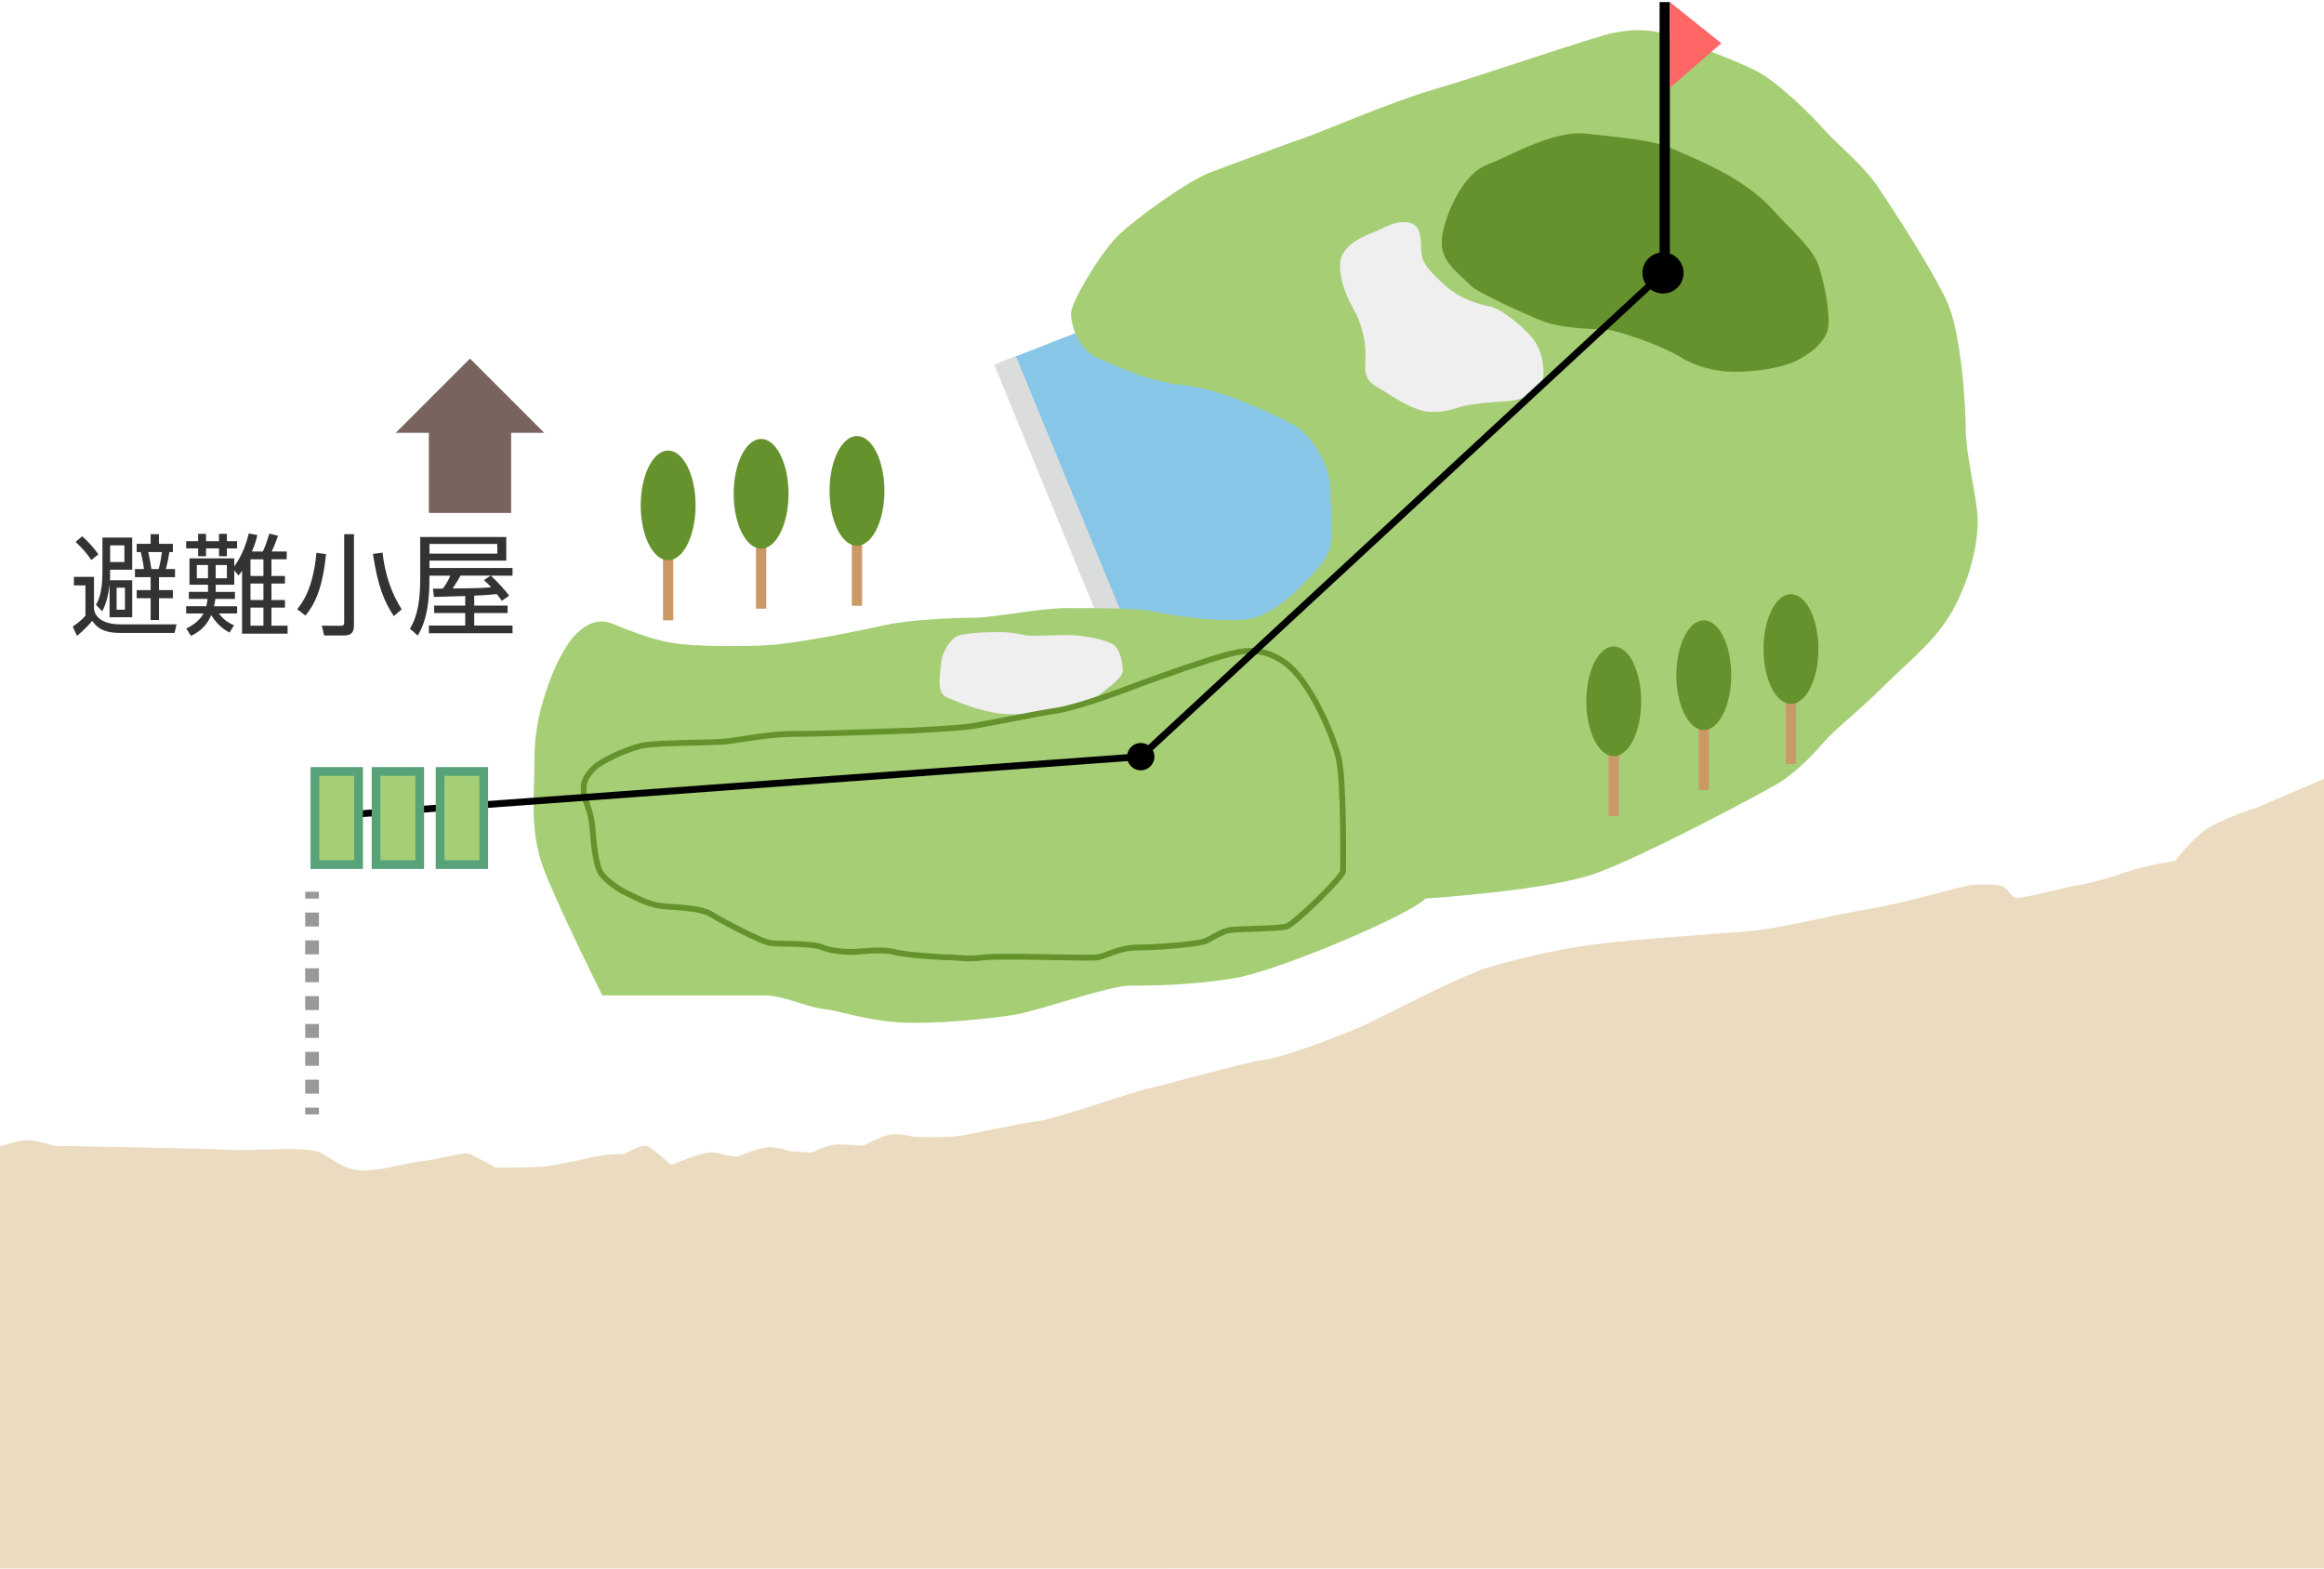 <?xml version="1.0" encoding="utf-8"?>
<!-- Generator: Adobe Illustrator 21.1.0, SVG Export Plug-In . SVG Version: 6.00 Build 0)  -->
<svg version="1.1" id="_x31_7" xmlns="http://www.w3.org/2000/svg" xmlns:xlink="http://www.w3.org/1999/xlink" x="0px" y="0px"
	 viewBox="0 0 400 270" enable-background="new 0 0 400 270" xml:space="preserve">
<g>
	<polygon fill="#88C6E7" points="196.45,114.088 174.819,61.358 193.021,54.226 231.269,66.295 234.797,87.832 230.155,109.092 	"/>
	
		<rect x="181.784" y="59.985" transform="matrix(0.925 -0.38 0.38 0.925 -19.831 76.369)" fill="#DBDCDC" width="4.001" height="56.995"/>
	<path fill="#EBDBC0" d="M399.997,134.077v135.902L0,270v-72.674c0,0,3.735-1.276,5.385-1.041s4.008,0.943,4.008,0.943
		s26.642,0.472,30.178,0.707c3.536,0.236,13.203-0.707,15.561,0.472c2.358,1.179,4.244,3.301,8.016,3.065
		c3.772-0.236,7.309-1.415,9.902-1.65c2.593-0.236,6.601-1.65,7.78-1.179c1.179,0.472,4.48,2.358,4.48,2.358s6.601,0,8.723-0.236
		c2.122-0.236,8.016-1.65,9.666-1.886s3.772-0.236,3.772-0.236s2.829-1.65,3.772-1.415s4.244,3.301,4.244,3.301
		s4.715-1.886,6.13-2.122c1.415-0.236,3.536,0.472,3.536,0.472l1.65,0.236c0,0,4.008-1.65,5.658-1.65s3.536,0.707,3.536,0.707
		l3.772,0.236c0,0,2.593-1.415,4.48-1.415s4.244,0.236,4.244,0.236s3.301-1.65,4.48-1.886s3.065,0,3.772,0.236s5.894,0.236,8.016,0
		c2.122-0.236,11.317-2.358,13.91-2.593c2.593-0.236,16.739-5.187,19.097-5.658s16.504-4.48,20.04-4.951s13.91-4.48,16.975-5.894
		c3.065-1.415,16.504-8.488,21.219-9.902c4.715-1.415,11.317-3.065,18.39-4.008c7.073-0.943,22.398-1.886,27.349-2.358
		c4.951-0.472,14.146-2.829,20.04-3.772c5.894-0.943,15.325-3.772,16.975-4.008s3.772-0.236,5.423,0s1.65,2.122,3.065,2.122
		c1.415,0,9.431-2.122,10.138-2.122s5.423-1.179,8.723-2.358c3.301-1.179,8.252-1.886,8.252-1.886s2.122-2.829,4.715-4.951
		c2.593-2.122,9.431-4.244,9.431-4.244L399.997,134.077z"/>
	<g>
		<path fill="#333333" d="M16.179,99.295v5.44c0,0.718,0.643,2.739,4.571,2.739h9.635l-0.34,1.474h-9.37
			c-3.004,0-4.042-1.001-4.798-2.078c-0.586,0.718-1.568,1.719-2.626,2.588l-0.736-1.605c0.283-0.189,1.473-0.982,2.19-1.889v-5.195
			h-1.983v-1.473H16.179z M15.707,96.405c-1.039-1.605-2.343-2.795-2.701-3.117l1.133-0.982c0.851,0.737,2.078,2.04,2.796,3.117
			L15.707,96.405z M22.753,99.881v6.366h-3.892v-5.611c-0.208,1.644-0.51,3.155-1.266,4.59l-1.076-1.114
			c0.358-0.643,1.114-1.946,1.114-5.705v-5.875h5.119v5.535h-3.797v0.699c0,0.359,0,0.756-0.038,1.115H22.753z M21.412,93.874
			h-2.456v2.872h2.456V93.874z M21.506,101.166H20.07v3.778h1.436V101.166z M27.362,91.947v1.663h2.398v1.417h-0.604
			c-0.037,0.227-0.283,1.757-0.604,2.928h1.568v1.398h-2.758v2.229h2.398v1.398h-2.398v3.74h-1.436v-3.74h-2.399v-1.398h2.399
			v-2.229h-2.701v-1.398h1.549c-0.113-1.134-0.473-2.645-0.548-2.928h-0.699v-1.417h2.399v-1.663H27.362z M27.306,97.954
			c0.302-1.058,0.491-2.305,0.566-2.928h-2.343c0.321,1.549,0.473,2.494,0.529,2.928H27.306z"/>
		<path fill="#333333" d="M39.504,108.892c-0.831-0.454-2.021-1.209-3.154-3.004c-0.699,1.682-1.813,2.777-3.476,3.57l-0.812-1.266
			c1.625-0.793,2.493-1.719,2.966-2.588h-2.984v-1.247H35.5c0.132-0.529,0.17-0.793,0.227-1.266h-3.23v-1.209h3.306v-1.228h-3.192
			v-4.534h7.707V97.5c1.436-1.964,2.116-4.118,2.513-5.686l1.474,0.302c-0.246,0.945-0.435,1.606-0.944,2.815h1.889
			c0.453-1.001,0.812-2.078,1.096-3.079l1.511,0.377c-0.283,0.812-0.661,1.795-1.096,2.702h2.589v1.341h-2.626v2.871h2.323v1.303
			h-2.323v2.834h2.323v1.303h-2.323v3.117h2.776v1.379h-7.839V98.237c-0.321,0.491-0.397,0.585-0.604,0.831l-0.737-0.888v2.475
			h-3.192v1.228h3.306v1.209h-3.362c-0.075,0.585-0.151,0.925-0.245,1.266h3.985v1.247h-3.136c1.001,1.341,2.135,1.833,2.607,2.021
			L39.504,108.892z M35.462,93.156h2.229V91.89h1.359v1.266h1.757v1.247h-1.757v1.341h-1.359v-1.341h-2.229v1.341h-1.36v-1.341
			h-2.059v-1.247h2.059V91.89h1.36V93.156z M35.802,97.255h-1.927v2.286h1.927V97.255z M39.051,97.255h-1.927v2.286h1.927V97.255z
			 M45.342,96.273h-2.229v2.871h2.229V96.273z M45.342,100.447h-2.229v2.834h2.229V100.447z M45.342,104.584h-2.229v3.117h2.229
			V104.584z"/>
		<path fill="#333333" d="M51.156,104.868c0.926-1.133,2.758-3.627,3.306-9.709l1.663,0.227c-0.624,5.856-1.89,8.576-3.552,10.579
			L51.156,104.868z M60.923,107.683c0,1.266-0.566,1.7-1.738,1.7h-3.4l-0.396-1.682l3.192,0.019c0.586,0,0.661-0.151,0.661-0.624
			v-15.15h1.682V107.683z M65.854,95.121c0.113,1.114,0.585,5.554,3.287,9.766l-1.36,1.171c-1.587-2.437-2.721-4.931-3.59-10.711
			L65.854,95.121z"/>
		<path fill="#333333" d="M80.073,102.601c-2.701,0.076-5.194,0.151-5.384,0.151l-0.17-1.417c0.321,0,1.285,0,1.7-0.019
			c0.132-0.17,0.812-1.058,1.284-2.229h-3.589v0.567c0,6.158-1.266,8.425-2.002,9.747l-1.36-1.171
			c0.643-1.115,1.775-3.079,1.775-8.595v-7.197h14.811V96.5H73.915v1.266h14.3v1.322h-3.74c1.134,1.058,2.211,2.191,3.155,3.438
			l-1.247,0.888c-0.245-0.34-0.303-0.416-0.869-1.152c-0.85,0.076-2.153,0.208-3.892,0.265v1.719h5.743v1.284h-5.743v2.154h6.593
			v1.322H73.82v-1.322h6.253v-2.154h-5.346v-1.284h5.346V102.601z M85.59,93.628H73.915v1.663H85.59V93.628z M84.456,99.087h-5.195
			c-0.207,0.396-0.491,0.907-1.359,2.21c3.967-0.038,4.628-0.038,6.63-0.208c-0.604-0.68-0.888-0.907-1.246-1.228L84.456,99.087z"/>
	</g>
	<polygon fill="#78645D" points="80.893,61.723 68.114,74.502 93.672,74.502 	"/>
	<rect x="73.811" y="74.128" fill="#78645D" width="14.165" height="14.165"/>
	<path fill="#A6CE75" d="M290.333,7.333c-5-2.667-9.333-2.333-12.667-1.667C274.333,6.333,255,13,247,15.333
		s-19.333,7.333-22.333,8.333s-12.667,4.667-16.333,6c-3.667,1.333-13,8-16,11s-8,11.333-8,13.333s1.333,6.333,4.667,7.667
		c3.333,1.333,8.333,4,15,4.667c6.667,0.667,17.333,6,19,7s6,5.667,6,11.333c0,5.667,1.333,9.333-2,13c-3.333,3.667-8,8.667-13,9
		c-5,0.333-12.333-0.667-15-1.333c-2.667-0.667-10.667-0.667-15.333-0.667c-4.667,0-12.667,1.667-16,1.667
		c-3.333,0-11.333,0.333-15.667,1.333s-14.667,3-19,3.333s-13.333,0.333-17.333-0.333c-4-0.667-8.667-2.667-10.333-3.333
		c-1.667-0.667-4-0.667-6.667,2.333C96,112.667,92,122,92,130s-1,13.333,2,20.667c3,7.333,9.667,20.667,9.667,20.667s24,0,27.667,0
		c3.667,0,7.333,2,10.333,2.333c3,0.333,7.333,2,13.333,2.333s15.667-0.667,19.667-1.333c4-0.667,16.333-5,19.667-5
		c3.333,0,10.667,0,18.333-1.333c7.667-1.333,30.333-11,32.667-13.667c0,0,21-1.333,29.333-4.333c8.333-3,29-14,31.667-15.667
		C309,133,312,130,314,127.667c2-2.333,5.667-5,10.333-9.667c4.667-4.667,9.333-8,12.333-14s4-12,3.667-15.667
		c-0.333-3.667-2-10.667-2-14.333S337.667,57.333,335,51.667s-9-15.333-11.667-19.333c-2.667-4-7-7.333-9.667-10.333
		c-2.667-3-7-7-10-9S290.333,7.333,290.333,7.333z"/>
	<path fill="#65922C" d="M253.333,49.333c-2.877-2.877-6-4.667-5-9.333s4-10.333,7.667-11.667c3.667-1.333,11.333-6,17-5.333
		s11.333,1,15,2.667c3.667,1.667,12.19,4.789,17.333,10.667C307.667,39,312,42.667,313,45.667s2,8,1.667,10.667
		c-0.333,2.667-3.667,5-6,6c-2.333,1-6.333,1.667-10,1.667c-3.667,0-7-1-9.667-2.667c-2.667-1.667-10.667-4.667-13.333-4.667
		c-2.667,0-7.333-0.333-10-1.333C263,54.333,254.333,50.333,253.333,49.333z"/>
	<path fill="#EFEFEF" d="M236.31,40.035c-3.773,1.415-5.454,3.186-5.653,5.176c-0.199,1.99,0.597,4.975,2.189,7.761
		c1.592,2.786,2.189,5.771,2.189,7.96s-0.597,4.179,1.791,5.572c2.388,1.393,6.169,4.179,9.154,4.378s4.179-0.597,5.97-0.995
		c1.791-0.398,3.781-0.597,7.164-0.796c3.383-0.199,5.97-1.791,6.368-3.383c0.398-1.592,0.199-4.577-1.194-6.766
		s-5.771-5.771-7.761-6.169c-1.99-0.398-5.174-1.194-7.96-3.781c-2.786-2.587-3.98-3.781-3.98-6.368
		c0-2.587-0.398-4.179-2.587-4.378S237.902,39.438,236.31,40.035z"/>
	<path fill="#EFEFEF" d="M171.541,108.805c-2.294,0-5.143,0.19-6.477,0.571c-1.333,0.381-2.857,2.667-3.048,4.572
		c-0.19,1.905-0.952,5.334,0.952,6.096c1.905,0.762,5.524,2.476,9.906,2.857s11.239-1.143,13.335-1.714
		c2.095-0.571,3.619-2.095,4.381-2.667s2.667-2.095,2.667-3.048s-0.381-3.81-1.714-4.572c-1.333-0.762-4.191-1.333-6.286-1.524
		s-7.239,0.19-8.572,0C175.351,109.186,174.779,108.805,171.541,108.805z"/>
	<path fill="none" stroke="#65922C" stroke-miterlimit="10" d="M156.872,125.76c-6.286,0.19-15.43,0.571-20.193,0.571
		s-9.525,1.143-12.192,1.333c-2.667,0.19-10.668,0.19-13.335,0.571s-7.62,2.667-8.953,4c-1.333,1.333-1.905,2.476-1.714,4.191
		s1.269,2.907,1.524,6.477c0.19,2.667,0.571,5.905,1.333,7.239c0.762,1.333,3.238,3.048,4.953,3.81
		c1.714,0.762,3.429,1.905,6.477,2.095c3.048,0.191,6.096,0.381,7.62,1.333c1.524,0.952,8.572,4.762,10.287,4.953
		c1.714,0.19,7.239,0,8.953,0.762c1.714,0.762,4.572,0.762,5.334,0.762s4.762-0.571,6.858,0c2.095,0.572,8.572,0.952,9.906,0.952
		c1.333,0,2.667,0.381,5.524,0s17.526,0.19,19.431,0c1.905-0.191,3.619-1.714,7.239-1.714s9.525-0.572,11.049-0.952
		s3.048-1.905,5.143-2.095s8.001-0.19,9.334-0.571c1.333-0.381,9.715-8.572,9.715-9.525c0-0.952,0.191-15.43-0.762-19.431
		c-0.952-4-4.953-13.335-9.144-16.383c-4.191-3.048-7.62-2.095-10.477-1.333c-2.857,0.762-11.049,3.619-14.097,4.762
		c-3.048,1.143-11.049,4.191-14.859,4.762c-3.81,0.571-12.001,2.286-14.478,2.667C164.873,125.379,156.872,125.76,156.872,125.76z"
		/>
	<g>
		<rect x="276.869" y="126.329" fill="#CC9966" width="1.771" height="14.165"/>
		<ellipse fill="#65922C" cx="277.755" cy="120.722" rx="4.722" ry="9.443"/>
	</g>
	<g>
		<rect x="292.369" y="121.829" fill="#CC9966" width="1.771" height="14.165"/>
		<ellipse fill="#65922C" cx="293.255" cy="116.222" rx="4.722" ry="9.443"/>
	</g>
	<g>
		<rect x="307.369" y="117.329" fill="#CC9966" width="1.771" height="14.165"/>
		<ellipse fill="#65922C" cx="308.255" cy="111.722" rx="4.722" ry="9.443"/>
	</g>
	<g>
		<rect x="114.115" y="92.607" fill="#CC9966" width="1.771" height="14.165"/>
		<ellipse fill="#65922C" cx="115" cy="87" rx="4.722" ry="9.443"/>
	</g>
	<g>
		<rect x="130.115" y="90.607" fill="#CC9966" width="1.771" height="14.165"/>
		<ellipse fill="#65922C" cx="131" cy="85" rx="4.722" ry="9.443"/>
	</g>
	<g>
		<rect x="146.615" y="90.107" fill="#CC9966" width="1.771" height="14.165"/>
		<ellipse fill="#65922C" cx="147.5" cy="84.5" rx="4.722" ry="9.443"/>
	</g>
	<circle cx="286.232" cy="46.986" r="3.541"/>
	<rect x="285.642" y="0.359" width="1.771" height="46.036"/>
	<polygon fill="#FF6666" points="287.412,0.359 287.412,15.114 296.266,7.441 	"/>
	<g>
		<g>
			
				<line fill="none" stroke="#999999" stroke-width="2.361" stroke-miterlimit="10" x1="53.71" y1="153.502" x2="53.71" y2="154.682"/>
			
				<line fill="none" stroke="#999999" stroke-width="2.361" stroke-miterlimit="10" stroke-dasharray="2.398,2.398" x1="53.71" y1="157.08" x2="53.71" y2="189.454"/>
			
				<line fill="none" stroke="#999999" stroke-width="2.361" stroke-miterlimit="10" x1="53.71" y1="190.653" x2="53.71" y2="191.833"/>
		</g>
	</g>
	<polyline fill="none" stroke="#000000" stroke-width="1.18" stroke-miterlimit="10" points="54.136,140.655 196.345,130.246 
		286.268,46.973 	"/>
	<g>
		<rect x="54.205" y="132.795" fill="#A6CE75" width="7.515" height="16.031"/>
		<path fill="#57A279" d="M60.968,133.546l0,14.528h-6.012l0-14.528H60.968 M62.471,132.044h-9.017l0,17.534h9.017L62.471,132.044
			L62.471,132.044z"/>
	</g>
	<g>
		<rect x="64.725" y="132.795" fill="#A6CE75" width="7.514" height="16.031"/>
		<path fill="#57A279" d="M71.488,133.546l0,14.528h-6.012l0-14.528H71.488 M72.991,132.044h-9.017l0,17.534h9.017L72.991,132.044
			L72.991,132.044z"/>
	</g>
	<g>
		<rect x="75.746" y="132.795" fill="#A6CE75" width="7.514" height="16.031"/>
		<path fill="#57A279" d="M82.509,133.546l0,14.528h-6.012l0-14.528H82.509 M84.012,132.044h-9.017l0,17.534h9.017L84.012,132.044
			L84.012,132.044z"/>
	</g>
	<circle cx="196.345" cy="130.246" r="2.354"/>
</g>
</svg>
